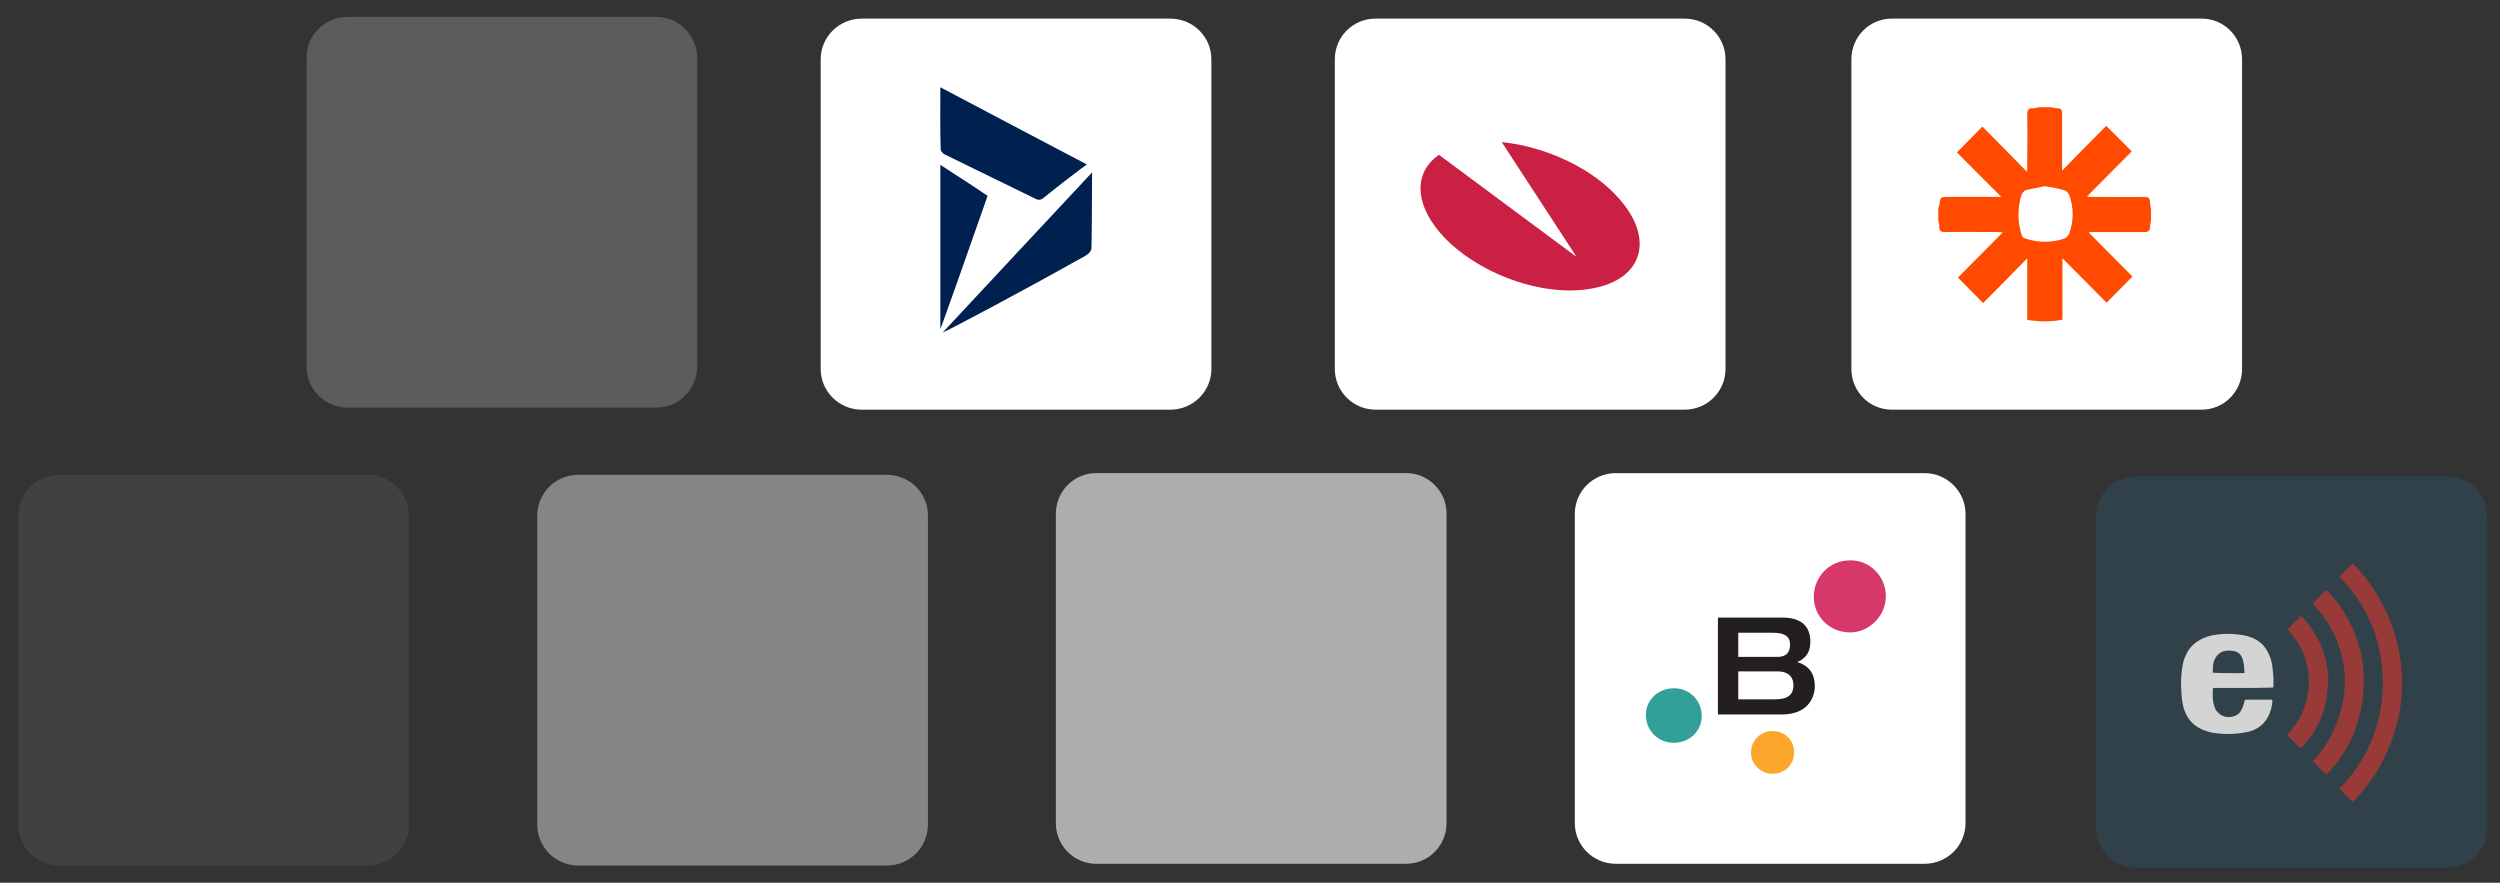 <?xml version="1.0" encoding="utf-8"?>
<!-- Generator: Adobe Illustrator 24.0.1, SVG Export Plug-In . SVG Version: 6.00 Build 0)  -->
<svg version="1.1" id="Layer_1" xmlns="http://www.w3.org/2000/svg" xmlns:xlink="http://www.w3.org/1999/xlink" x="0px" y="0px"
	 width="725px" height="256px" viewBox="0 0 725 256" style="enable-background:new 0 0 725 256;" xml:space="preserve">
<rect x="0" y="0" width="725" height="256" fill="#333333" stroke="none"/>
<style type="text/css">
	.st0{fill:#FFFFFF;enable-background:new    ;}
	.st1{fill:#FF4A00;}
	.st2{fill:#FFFFFF;}
	.st3{fill:#002050;}
	.st4{opacity:0.203;fill:#FFFFFF;enable-background:new    ;}
	.st5{fill-rule:evenodd;clip-rule:evenodd;fill:#C92043;}
	.st6{opacity:0.6;fill:#FFFFFF;enable-background:new    ;}
	.st7{opacity:0.4;fill:#FFFFFF;enable-background:new    ;}
	.st8{opacity:7.000000e-02;fill:#FFFFFF;enable-background:new    ;}
	.st9{opacity:0.8;}
	.st10{fill:#314550;}
	.st11{fill:#B23D3A;}
	.st12{fill:#FDFDFD;}
	.st13{fill:#D63969;}
	.st14{fill:#339F99;}
	.st15{fill:#FDA62C;}
	.st16{fill:#231F20;}
</style>
<g>
	<path id="Image_71" class="st0" d="M650.2,17.2V107c0,6.5-5.2,11.8-11.7,11.8h-89.9c-6.5,0-11.7-5.3-11.7-11.8V17.2
		c0-6.5,5.2-11.8,11.7-11.8h89.9C645,5.4,650.2,10.7,650.2,17.2z"/>
	<g>
		<path class="st1" d="M596.6,31.4c1,0,1.4,0.3,1.4,1.5c0,5,0,10,0,15c0,0.5,0,1.1,0,1.6c4.2-4.3,8.4-8.6,12.8-13
			c2.7,2.6,5,5,7.4,7.4c-4.4,4.4-8.6,8.7-13,13.1c0.9,0.1,1.4,0.1,1.8,0.1c5,0,10,0.1,14.9,0c1.2,0,1.6,0.4,1.6,1.6
			c0,0.6,0.2,1.4,0.3,2c0,1.1,0,2.2,0,3.3c-0.1,0.6-0.3,1.3-0.3,1.9c0,1-0.5,1.4-1.5,1.4c-5.2,0-10.4,0-15.5,0
			c-0.3,0-0.6,0.1-0.8,0.1c4.1,4.1,8.3,8.4,12.7,12.8c-2.6,2.6-4.9,5-7.5,7.6c-4.4-4.5-8.5-8.6-12.8-12.9c0,6,0,11.8,0,17.8
			c-3.5,0.7-6.7,0.6-10.2,0.1c0-6,0-11.9,0-17.9c-4.2,4.3-8.4,8.6-12.8,13c-2.6-2.6-4.9-5-7.3-7.4c4.4-4.4,8.6-8.7,13-13.1
			c-0.9-0.1-1.4-0.1-1.8-0.1c-5,0-9.9-0.1-14.8,0c-1.4,0-1.9-0.3-1.8-1.7c0-0.5-0.2-1.1-0.3-1.6c0-1.2,0-2.4,0-3.6
			c0.1-0.4,0.3-0.7,0.3-1c0.3-2.3,0.3-2.3,2.7-2.3c4.6,0,9.1,0,13.7,0c0.6,0,1,0,1.6,0c-4.3-4.2-8.5-8.5-12.9-12.9
			c2.6-2.6,5-5.1,7.4-7.5c4.4,4.4,8.5,8.7,12.9,13.1c0.1-0.7,0.1-1.3,0.1-1.7c0-5,0.1-9.9,0-14.9c0-1.4,0.4-1.9,1.7-1.8
			c0.6,0,1.1-0.2,1.6-0.3c1.2,0,2.4,0,3.6,0C595.5,31.2,596.1,31.4,596.6,31.4z M587.6,55.1c-0.6,0.2-1.2,0.9-1.4,1.5
			c-1.1,3.7-1.1,7.3-0.1,11c0.2,1,0.7,1.5,1.6,1.7c3.7,1.1,7.3,1.1,10.9-0.1c0.6-0.2,1.3-0.9,1.5-1.5c1.3-3.7,1.3-7.4,0-11.1
			c-0.2-0.6-0.9-1.3-1.4-1.4c-1.9-0.6-3.8-0.9-5.7-1.2C591.1,54.4,589.3,54.7,587.6,55.1z"/>
	</g>
</g>
<g>
	<path id="Image_72" class="st2" d="M249.9,5.4h89.5c6.6,0,11.9,5.3,11.9,11.8V107c0,6.5-5.3,11.8-11.9,11.8h-89.5
		c-6.6,0-11.9-5.3-11.9-11.8V17.2C238,10.7,243.3,5.4,249.9,5.4z"/>
	<g>
		<path class="st3" d="M272.7,25.3c14.2,7.5,28,14.8,42.5,22.4c-0.6,0.3-8.9,6.7-12.6,9.7c-0.7,0.6-1.4,0.7-2.2,0.3
			c-8.8-4.3-17.6-8.6-26.4-12.9c-0.5-0.2-1.2-1-1.2-1.4C272.6,37.5,272.7,31.6,272.7,25.3z"/>
		<path class="st3" d="M316.7,50c0,5.9-0.1,22-0.2,22.3c-0.5,1.6-2.8,2.4-4.5,3.4c-12,6.8-37.8,20.6-38.6,20.7
			C287.8,81,302,65.7,316.7,50z"/>
		<path class="st3" d="M272.7,95.4c0-15.7,0-31.6,0-47.6c4.7,3.1,9.2,5.9,13.7,9C281.9,69.7,272.8,95.5,272.7,95.4z"/>
	</g>
</g>
<path id="G-suite-5" class="st4" d="M202.2,16.9v89.4c0,6.6-5.3,11.9-11.9,11.9h-89.5c-6.6,0-11.9-5.3-11.9-11.9V16.8
	c0-6.6,5.3-11.9,11.9-11.9h89.5C196.9,4.9,202.2,10.3,202.2,16.9z"/>
<g>
	<path class="st2" d="M398.9,5.4h89.7c6.5,0,11.8,5.3,11.8,11.8V107c0,6.5-5.3,11.8-11.8,11.8h-89.7c-6.5,0-11.8-5.3-11.8-11.8V17.2
		C387.1,10.7,392.3,5.4,398.9,5.4z"/>
	<path class="st5" d="M435.5,41.2c12.6,1.3,26.4,7.5,34.2,16.6c10.1,11.5,6.7,23.1-7.7,25.8c-14.4,2.9-34.2-4.4-44.3-16
		c-7.7-8.9-7.5-17.8-0.4-22.7l39.9,29.6L435.5,41.2L435.5,41.2z"/>
</g>
<path id="economic-app-icon" class="st6" d="M419.5,149v89.7c0,6.5-5.2,11.8-11.7,11.8h-89.9c-6.5,0-11.7-5.3-11.7-11.8V149
	c0-6.5,5.2-11.8,11.7-11.8h89.9C414.3,137.2,419.6,142.6,419.5,149z"/>
<path id="G-suite-3" class="st7" d="M269.1,149.6v89.5c0,6.6-5.3,11.9-11.9,11.9h-89.5c-6.6,0-11.9-5.3-11.9-11.9v-89.5
	c0-6.6,5.3-11.9,11.9-11.9h89.5C263.8,137.7,269.2,143,269.1,149.6z"/>
<path id="G-suite-4" class="st8" d="M118.6,149.6v89.5c0,6.6-5.3,11.9-11.9,11.9H17.2c-6.6,0-11.9-5.3-11.9-11.9v-89.5
	c0-6.6,5.3-11.9,11.9-11.9h89.5C113.2,137.7,118.6,143,118.6,149.6z"/>
<g class="st9">
	<g id="emarketeer-logo-detial-dark-2" transform="translate(964 2920)">
		<path class="st10" d="M-344.7-2781.8h90.6c6.3,0,11.4,5.2,11.4,11.5v90.4c0,6.3-5.1,11.5-11.4,11.5h-90.6
			c-6.3,0-11.4-5.2-11.4-11.5v-90.4C-356.2-2776.6-351-2781.8-344.7-2781.8z"/>
	</g>
	<g>
		<g>
			<path class="st11" d="M696.6,198.1c0,6.9-1.5,13.5-4.4,20c-2.1,4.8-5,9.1-8.5,13c-0.4,0.4-0.9,0.9-1.2,1.3
				c-0.1,0.2-0.2,0.2-0.4,0c-1.2-1.2-2.3-2.4-3.5-3.5c-0.3-0.3-0.1-0.4,0.1-0.5c1.7-1.7,3.3-3.7,4.7-5.7c3.2-4.6,5.4-9.7,6.6-15.3
				c0.6-2.7,1-5.5,1-8.3c0.1-4.8-0.5-9.6-1.9-14.2c-1.9-6.1-5-11.5-9.3-16.2c-0.4-0.4-0.7-0.9-1.2-1.2c-0.2-0.2-0.2-0.3,0-0.4
				c1.2-1.2,2.3-2.4,3.5-3.5c0.2-0.2,0.3-0.1,0.5,0.1c1.8,1.8,3.4,3.8,4.9,5.9c3.7,5.3,6.3,11.1,7.8,17.3c0.6,2.8,1.1,5.7,1.2,8.5
				C696.6,196.1,696.6,197,696.6,198.1z"/>
			<path class="st11" d="M685.5,197.9c-0.1,9-2.9,17.1-8.5,24.1c-0.7,0.9-1.5,1.7-2.2,2.5c-0.2,0.2-0.3,0.2-0.4,0
				c-1.2-1.2-2.3-2.4-3.5-3.5c-0.2-0.2-0.2-0.3,0-0.5c1.5-1.5,2.8-3.2,3.9-5.1c2.5-3.9,4-8.2,4.8-12.7c1.1-7.2-0.1-14-3.5-20.3
				c-1.4-2.6-3.1-4.8-5.1-7c-0.3-0.3-0.2-0.4,0-0.8c1.1-1.1,2.2-2.1,3.3-3.3c0.2-0.2,0.4-0.2,0.6,0c2.7,2.8,5,6,6.7,9.6
				c1.9,3.9,3.2,8,3.7,12.3C685.4,194.7,685.5,196.2,685.5,197.9z"/>
			<path class="st11" d="M675.1,197.9c-0.1,6.6-2.1,12.4-6.3,17.4c-0.4,0.5-0.9,1.1-1.4,1.5c-0.2,0.2-0.3,0.2-0.5,0
				c-1.2-1.2-2.3-2.4-3.4-3.4c-0.2-0.2-0.2-0.3,0-0.5c3.5-3.8,5.5-8.2,6-13.3c0.4-6-1.3-11.4-5.2-16c-0.2-0.3-0.5-0.5-0.7-0.9
				c-0.1-0.1-0.2-0.2,0-0.4c1.2-1.2,2.3-2.4,3.5-3.5c0.2-0.2,0.3-0.1,0.5,0.1c1.8,1.8,3.3,4,4.5,6.2c1.8,3.5,2.9,7.3,3.1,11.3
				c0,0.2,0,0.5,0,0.8C675.1,197.4,675.1,197.6,675.1,197.9z"/>
		</g>
		<path class="st12" d="M650.6,199.5c-2.8,0-5.5,0-8.3,0c-0.5,0-0.6,0.1-0.6,0.5c0,1.6-0.1,3.1,0.4,4.6c0.2,0.8,0.5,1.5,1.2,2.1
			c1.6,1.8,5.1,1.6,6.4-0.3c0.6-1,1-2,1.2-3.1c0.1-0.3,0.2-0.4,0.6-0.4c2.3,0,4.7,0,7,0c0.4,0,0.5,0.1,0.5,0.4
			c-0.1,1.6-0.5,3.2-1.4,4.8c-1.3,2.3-3.4,3.8-6.5,4.3c-3.3,0.6-6.6,0.6-9.9,0c-4-0.9-6.4-3-7.6-6.1c-0.7-1.8-0.9-3.8-1-5.6
			c-0.2-2.7-0.1-5.3,0.4-8c0.3-1.5,0.9-2.9,1.7-4.2c1.5-2.1,3.7-3.5,6.6-4.2c2.9-0.6,5.8-0.6,8.6-0.2c4.3,0.6,6.9,2.7,8.2,5.9
			c0.9,2,1,4.3,1.2,6.4c0,0.9,0,1.7,0,2.6c0,0.4-0.1,0.4-0.6,0.4C656.1,199.5,653.3,199.5,650.6,199.5z M646.3,195.2
			c1.4,0,2.8,0,4.2,0c0.3,0,0.5,0,0.4-0.3c-0.1-0.4,0-0.9-0.1-1.3c-0.1-1.1-0.2-2-0.7-3.1c-0.4-0.9-1.2-1.5-2.3-1.7
			c-2.3-0.4-4.2,0.1-5.2,1.8c-0.9,1.4-0.9,2.8-0.9,4.3c0,0.3,0.2,0.2,0.4,0.2C643.5,195.2,644.9,195.2,646.3,195.2z"/>
	</g>
</g>
<g>
	<path class="st2" d="M558.1,137.2h-89.5c-6.6,0-11.9,5.3-11.9,11.8v89.7c0,6.5,5.3,11.8,11.9,11.8h89.5c6.6,0,11.9-5.3,11.9-11.8
		V149C570,142.6,564.7,137.2,558.1,137.2z"/>
	<g>
		<path class="st13" d="M546.9,172.9c0,5.7-4.8,10.5-10.4,10.5c-5.9,0-10.5-4.6-10.5-10.3c0-5.9,4.6-10.6,10.5-10.6
			C542.3,162.4,546.9,167.2,546.9,172.9z"/>
		<path class="st14" d="M485.2,215.4c-4.5-0.1-7.9-3.6-7.9-8.1c0-4.4,3.7-7.8,8.3-7.7c4.4,0,7.9,3.6,7.9,8
			C493.5,212.1,489.9,215.5,485.2,215.4z"/>
		<path class="st15" d="M520.3,218.3c0,3.5-2.9,6.2-6.3,6.1c-3.4,0-6.3-2.9-6.2-6.2c0-3.5,2.9-6.3,6.3-6.2
			C517.7,212,520.4,214.8,520.3,218.3z"/>
		<g>
			<path class="st16" d="M521.2,192c1.5-0.7,3.8-1.9,3.8-5.9c0-3.6-1.7-7-8.1-7h-18.7v28.1h18.5c7.7,0,9.6-5.1,9.6-8.2
				C526.3,194.2,523.3,192.6,521.2,192z M504.1,183.5h10.1c3.4,0,4.9,1.1,4.9,3.4c0,3.2-2.1,3.6-3.8,3.6h-11.2V183.5z M514.8,202.8
				h-10.7v-8.1h11.5c2.7,0,4.5,1.4,4.5,4C520.1,202.2,517.4,202.8,514.8,202.8z"/>
		</g>
	</g>
</g>
</svg>
